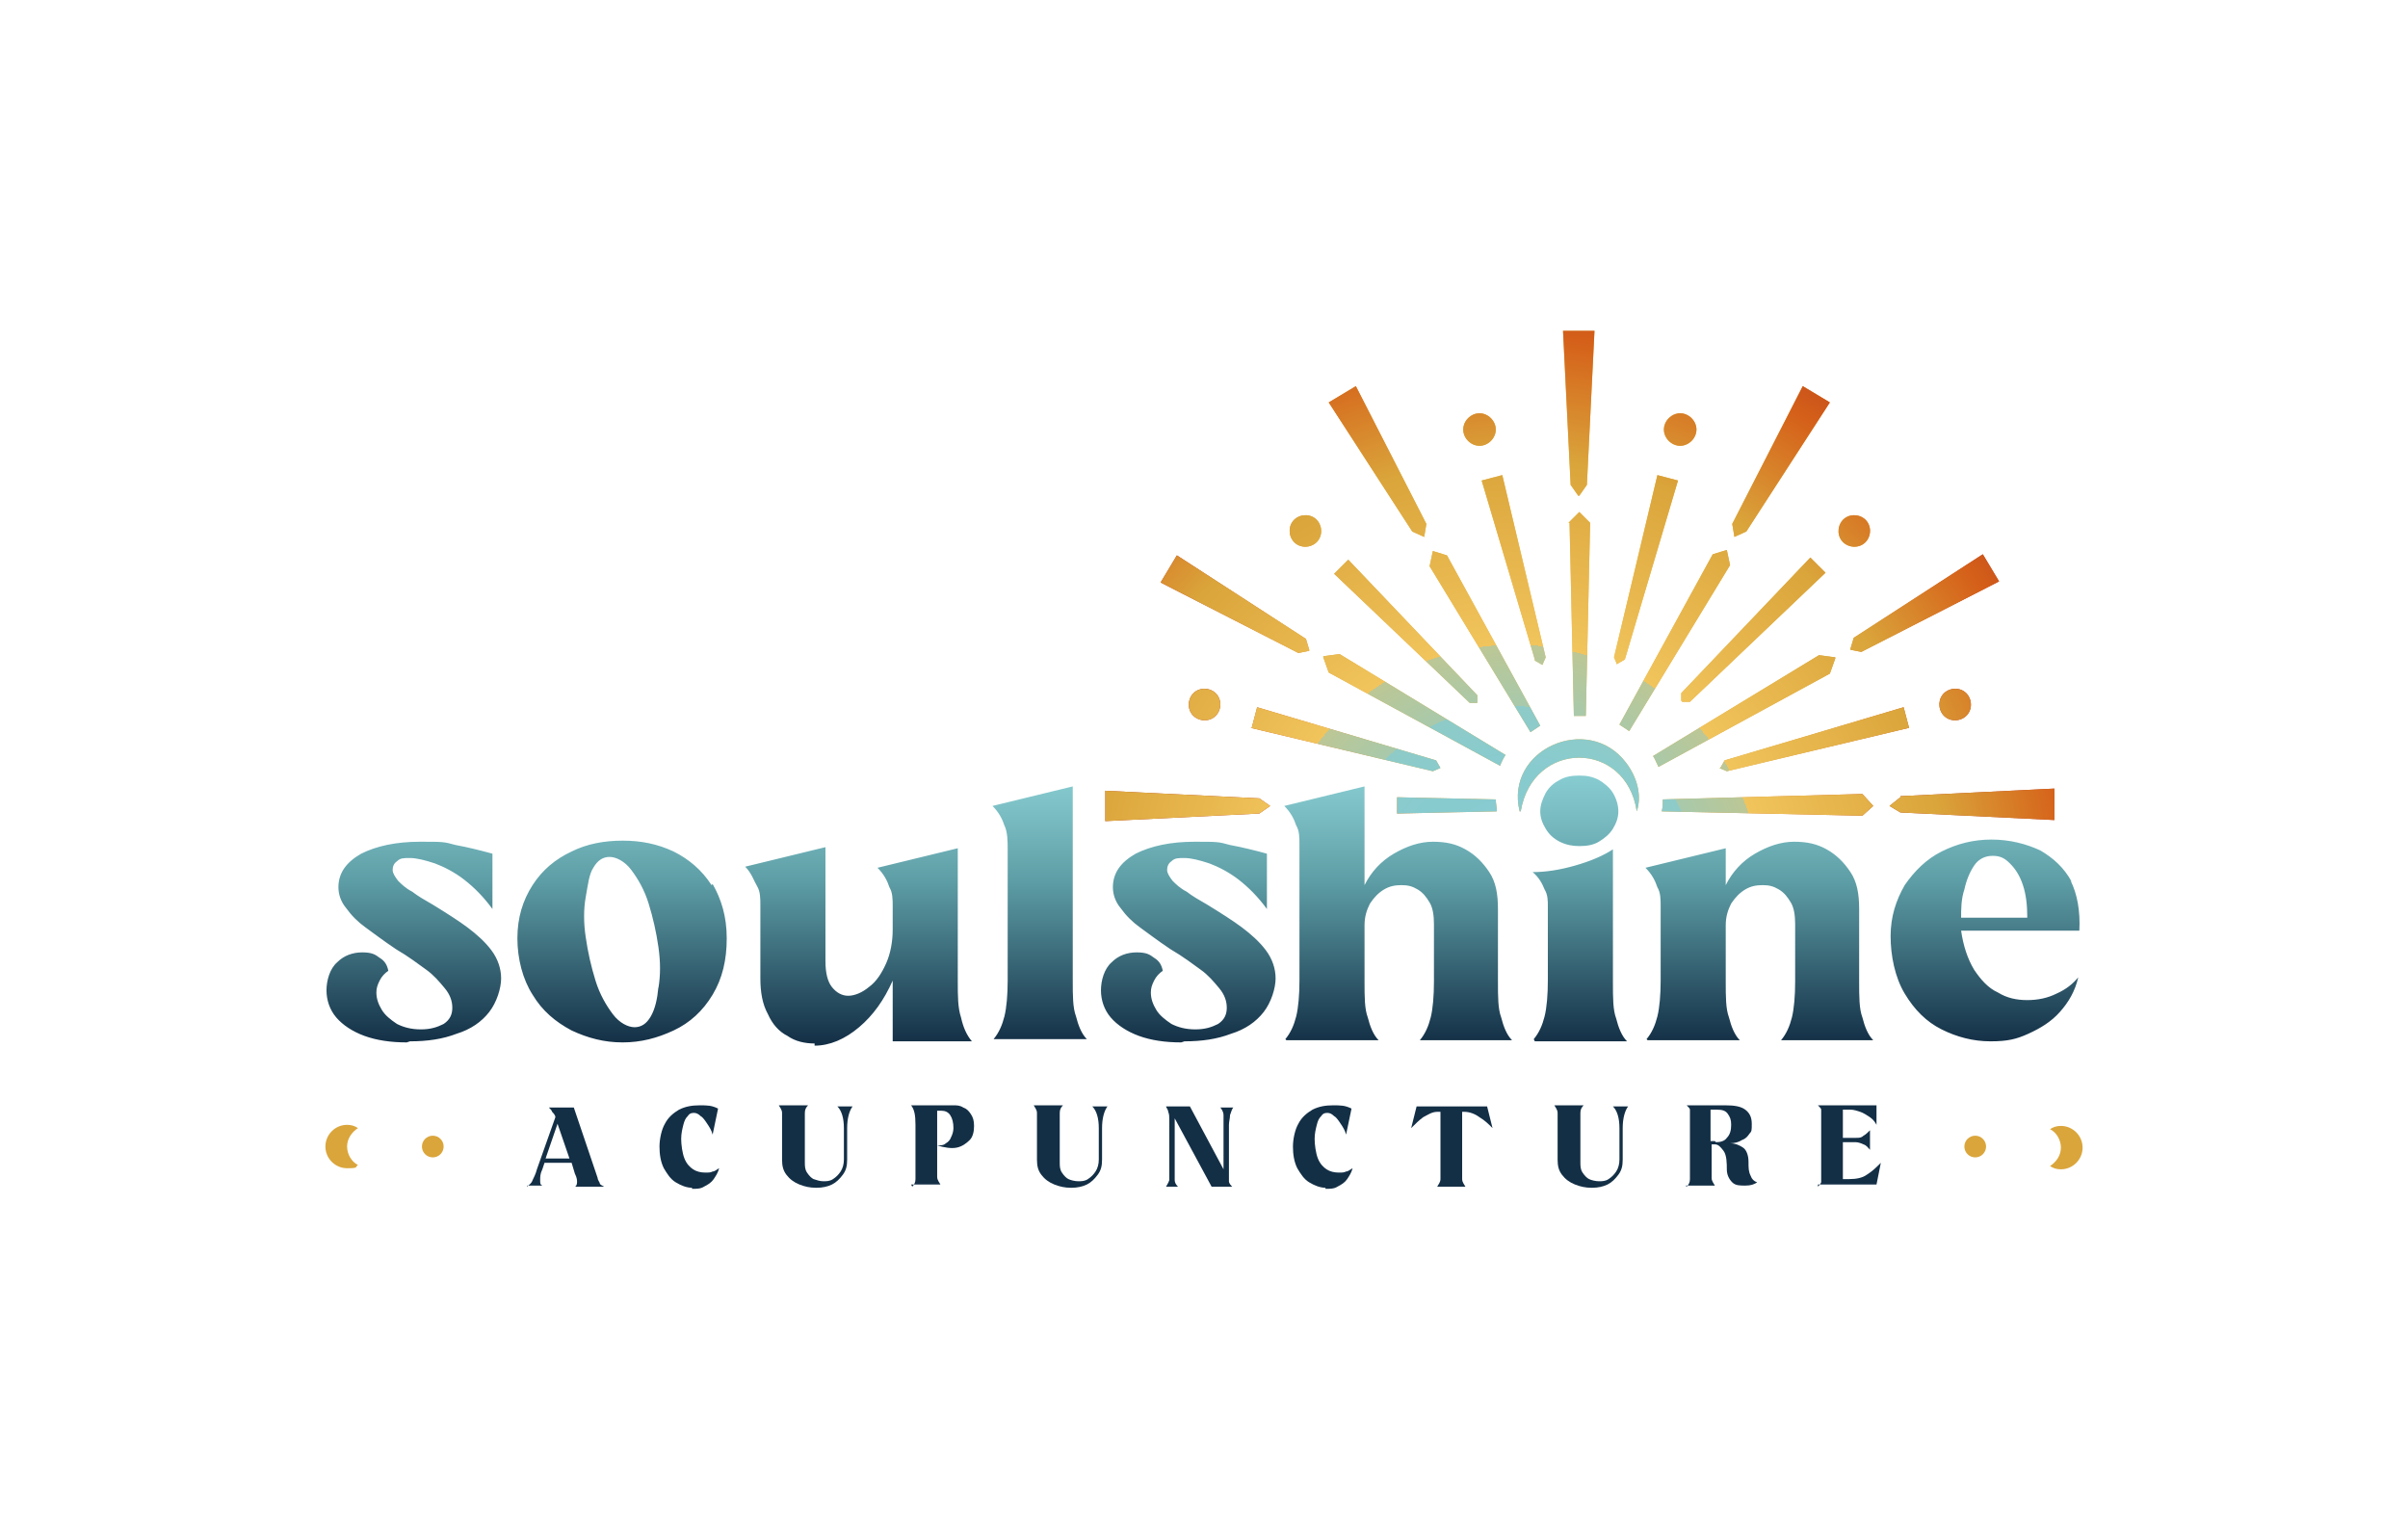 <?xml version="1.0" encoding="UTF-8"?>
<svg id="Layer_1" data-name="Layer 1" xmlns="http://www.w3.org/2000/svg" xmlns:xlink="http://www.w3.org/1999/xlink" version="1.1" viewBox="0 0 222 140">
  <defs>
    <linearGradient id="New_Gradient_Swatch_8" data-name="New Gradient Swatch 8" x1="110.9" y1="71.4" x2="110.9" y2="96.2" gradientUnits="userSpaceOnUse">
      <stop offset="0" stop-color="#87ccd1"/>
      <stop offset=".1" stop-color="#7fc3c8"/>
      <stop offset=".3" stop-color="#69aab1"/>
      <stop offset=".4" stop-color="#5d9da5"/>
      <stop offset="1" stop-color="#132f46"/>
    </linearGradient>
    <radialGradient id="radial-gradient" cx="145.6" cy="53.1" fx="145.6" fy="53.1" r="34.8" gradientUnits="userSpaceOnUse">
      <stop offset="0" stop-color="#f1c45c"/>
      <stop offset=".7" stop-color="#daa53b"/>
      <stop offset=".9" stop-color="#d56019"/>
      <stop offset="1" stop-color="#c1481b"/>
      <stop offset="1" stop-color="#b63b1d"/>
    </radialGradient>
    <clipPath id="clippath">
      <path d="M128.8,73.5v1.5l9.2-.2c0-.4-.1-.7-.1-1.1l-9.1-.2ZM153.3,73.7c0,.4,0,.7-.1,1.1l18.5.4,1-.9-1-1.1-18.4.5ZM175.2,73.5l-1,.8,1,.6,14.2.7v-2.9l-14.2.7ZM101.9,72.8v2.9l14.2-.7,1-.7-1-.7-14.2-.7ZM149.1,61.3l-.3-.7,4-16.8,1.9.5-4.9,16.5-.7.4ZM145.6,45.7l.7-1,.7-14.2h-2.9l.7,14.2.7,1ZM154.9,41.1c.8,0,1.5-.7,1.5-1.5s-.7-1.5-1.5-1.5-1.5.7-1.5,1.5.7,1.5,1.5,1.5ZM150.2,67.4l9.3-15.3-.3-1.4-1.3.4-8.6,15.7c.3.2.6.4.9.6ZM144.7,48.2l.4,17.8c.2,0,.4,0,.6,0s.3,0,.5,0l.4-17.8-1-1-1,1ZM141.5,60.9l.7.4.3-.7-4-16.8-1.9.5,4.9,16.5ZM170.6,59.9l1,.2,12.7-6.5-1.5-2.5-11.9,7.7-.3,1ZM155.1,64.7h.7l12.5-11.9-1.4-1.4-11.9,12.5v.7ZM158.5,70.8l.7.3,16.8-4-.5-1.9-16.5,4.9-.4.7ZM136.4,41.1c.8,0,1.5-.7,1.5-1.5s-.7-1.5-1.5-1.5-1.5.7-1.5,1.5.7,1.5,1.5,1.5ZM179.5,63.7c-.7.4-.9,1.3-.5,2,.4.7,1.3.9,2,.5.7-.4.9-1.3.5-2-.4-.7-1.3-.9-2-.5ZM170.2,50.2c.7.4,1.6.2,2-.5.4-.7.2-1.6-.5-2-.7-.4-1.6-.2-2,.5-.4.7-.2,1.6.5,2ZM161,49l7.7-11.9-2.5-1.5-6.5,12.7.2,1.2,1.1-.5ZM123,52.9l12.5,11.9h.7v-.7l-11.9-12.5-1.4,1.4ZM169.2,60.6l-1.5-.2-15.3,9.3c.2.3.3.6.5,1l15.8-8.6.5-1.4ZM140.2,74.8c1.1-6.6,9.7-6.6,10.7,0,.5-1.5,0-3.2-1-4.5-3.5-4.6-11.2-1.2-9.8,4.5ZM122,60.6l.5,1.4,15.8,8.6c.1-.3.3-.7.5-1l-15.3-9.3-1.5.2ZM121.1,50.2c.7-.4.9-1.3.5-2-.4-.7-1.3-.9-2-.5-.7.4-.9,1.3-.5,2,.4.7,1.3.9,2,.5ZM142,66.9l-8.6-15.7-1.3-.4-.3,1.4,9.3,15.3c.3-.2.6-.4.9-.6ZM115.3,67.1l16.8,4,.7-.3-.4-.7-16.5-4.9-.5,1.9ZM131.3,49.5l.2-1.2-6.5-12.7-2.5,1.5,7.7,11.9,1.1.5ZM109.8,64.2c-.4.7-.2,1.6.5,2,.7.4,1.6.2,2-.5.4-.7.2-1.6-.5-2-.7-.4-1.6-.2-2,.5ZM120.7,59.9l-.3-1-11.9-7.7-1.5,2.5,12.7,6.5,1-.2Z" fill="url(#radial-gradient)" stroke-width="0"/>
    </clipPath>
    <radialGradient id="New_Gradient_Swatch_9" data-name="New Gradient Swatch 9" cx="284.8" cy="-.8" fx="284.8" fy="-.8" r="47.3" gradientTransform="translate(-202.1 83.1) scale(1.2 1.2)" gradientUnits="userSpaceOnUse">
      <stop offset="0" stop-color="#87ccd1"/>
      <stop offset=".2" stop-color="#88cbcf"/>
      <stop offset=".3" stop-color="#8ecbc8"/>
      <stop offset=".3" stop-color="#99cabc"/>
      <stop offset=".3" stop-color="#a8c9ab"/>
      <stop offset=".4" stop-color="#bcc795"/>
      <stop offset=".4" stop-color="#d4c67b"/>
      <stop offset=".4" stop-color="#f1c45c"/>
      <stop offset=".7" stop-color="#daa53b"/>
      <stop offset=".9" stop-color="#d56019"/>
      <stop offset="1" stop-color="#c1481b"/>
      <stop offset="1" stop-color="#b63b1d"/>
    </radialGradient>
  </defs>
  <circle cx="39.9" cy="105.7" r="1" fill="#daa53b" stroke-width="0"/>
  <path d="M32,105.7c0-.7.4-1.3,1-1.7-.3-.2-.6-.3-1-.3-1.1,0-2,.9-2,2s.9,2,2,2,.7-.1,1-.3c-.6-.3-1-1-1-1.7Z" fill="#daa53b" stroke-width="0"/>
  <circle cx="182.1" cy="105.7" r="1" fill="#daa53b" stroke-width="0"/>
  <path d="M190,103.8c-.4,0-.7.1-1,.3.6.3,1,1,1,1.7s-.4,1.3-1,1.7c.3.2.6.3,1,.3,1.1,0,2-.9,2-2s-.9-2-2-2Z" fill="#daa53b" stroke-width="0"/>
  <g>
    <path d="M48.6,109.4c.2-.2.4-.3.5-.6.1-.2.3-.6.4-1l1.7-4.8c0-.2-.2-.4-.3-.5,0-.1-.2-.3-.3-.4h0c0,0,2.3,0,2.3,0l2.2,6.5c0,.2.2.4.2.5,0,.1.2.2.4.3h-2.7c.1,0,.2-.2.2-.4,0-.2,0-.4-.2-.8l-.3-1h-2.5l-.2.6c-.2.4-.2.7-.2,1,0,.3,0,.4.2.5h-1.4ZM50.3,106.8h2.2l-1.1-3.2-1.1,3.2Z" fill="#132f46" stroke-width="0"/>
    <path d="M63.8,109.5c-.5,0-1-.2-1.5-.5s-.8-.8-1.1-1.3c-.3-.6-.4-1.3-.4-2s.2-1.6.5-2.1c.3-.6.8-1,1.3-1.3.6-.3,1.2-.4,1.9-.4s1.1,0,1.7.3l-.5,2.4c-.1-.4-.3-.7-.5-1-.2-.3-.4-.6-.6-.7-.2-.2-.4-.3-.6-.3s-.4,0-.6.3c-.2.2-.3.4-.4.8-.1.4-.2.8-.2,1.3s.1,1.3.3,1.8c.2.5.5.8.8,1,.3.2.7.3,1.1.3s.5,0,.7-.1c.2,0,.4-.2.6-.3-.1.4-.3.7-.5,1-.2.3-.5.5-.9.7-.3.2-.7.2-1.1.2Z" fill="#132f46" stroke-width="0"/>
    <path d="M75.2,109.5c-.5,0-1-.1-1.5-.3-.5-.2-.9-.5-1.2-.9-.3-.4-.4-.8-.4-1.4v-3.2c0-.4,0-.8,0-1.1,0-.3-.2-.5-.3-.7h2.7c-.2.2-.3.4-.3.7,0,.3,0,.6,0,1.1v3.4c0,.4,0,.7.2,1s.4.5.6.6c.3.1.6.2.9.2s.6,0,.9-.2c.3-.2.5-.4.7-.7.2-.3.3-.7.3-1.1v-2.9c0-.9-.2-1.6-.6-2h1.4c-.3.4-.5,1.1-.5,2v2.9c0,.6-.1,1-.4,1.4-.3.4-.6.7-1,.9-.4.2-.9.3-1.4.3Z" fill="#132f46" stroke-width="0"/>
    <path d="M84.1,109.4c.2-.2.3-.4.3-.7,0-.3,0-.6,0-1.1v-3.9c0-.9-.1-1.4-.4-1.8h3.9c.3,0,.6,0,.9.2.3.1.5.3.7.6.2.3.3.6.3,1.1s-.1,1-.4,1.3-.7.6-1.2.7c-.5.1-1.1,0-1.8-.2v1.8c0,.4,0,.8,0,1.1,0,.3.2.5.3.7h-2.7ZM86.4,105.6c.3,0,.6,0,.8-.2.2-.1.4-.3.5-.6.1-.2.2-.5.2-.8,0-.5-.1-.9-.3-1.2-.2-.3-.5-.4-.8-.4h-.4v3.2Z" fill="#132f46" stroke-width="0"/>
    <path d="M98.7,109.5c-.5,0-1-.1-1.5-.3-.5-.2-.9-.5-1.2-.9s-.4-.8-.4-1.4v-3.2c0-.4,0-.8,0-1.1,0-.3-.2-.5-.3-.7h2.7c-.2.2-.3.4-.3.7,0,.3,0,.6,0,1.1v3.4c0,.4,0,.7.2,1,.2.3.4.5.6.6s.6.2.9.2.6,0,.9-.2c.3-.2.5-.4.7-.7.2-.3.3-.7.3-1.1v-2.9c0-.9-.2-1.6-.6-2h1.4c-.3.4-.5,1.1-.5,2v2.9c0,.6-.1,1-.4,1.4s-.6.7-1,.9c-.4.2-.9.3-1.4.3Z" fill="#132f46" stroke-width="0"/>
    <path d="M107.5,109.4c.1-.2.2-.3.3-.6,0-.2,0-.5,0-.8v-4.8c0-.2,0-.5-.1-.7,0-.2-.2-.4-.2-.5h2.2l3.1,5.8v-4.1c0-.3,0-.6,0-.9,0-.3-.2-.6-.3-.7h1.2c-.1.1-.2.4-.3.7,0,.3-.1.6-.1.9v4.5c0,.3,0,.5,0,.7s.2.4.3.5h-1.9l-3.4-6.3v4.9c0,.3,0,.5,0,.8,0,.2.1.4.3.6h-1.1Z" fill="#132f46" stroke-width="0"/>
    <path d="M122.2,109.5c-.5,0-1-.2-1.5-.5-.5-.3-.8-.8-1.1-1.3-.3-.6-.4-1.3-.4-2s.2-1.6.5-2.1c.3-.6.8-1,1.3-1.3.6-.3,1.2-.4,1.9-.4s1.1,0,1.7.3l-.5,2.4c-.1-.4-.3-.7-.5-1s-.4-.6-.6-.7c-.2-.2-.4-.3-.6-.3s-.4,0-.6.3c-.2.2-.3.4-.4.8-.1.4-.2.8-.2,1.3s.1,1.3.3,1.8.5.8.8,1,.7.3,1.1.3.5,0,.7-.1c.2,0,.4-.2.6-.3-.1.4-.3.7-.5,1-.2.3-.5.5-.9.7-.3.2-.7.2-1.1.2Z" fill="#132f46" stroke-width="0"/>
    <path d="M132.5,109.4c.1-.2.3-.4.3-.7,0-.3,0-.6,0-1.1v-5.1h-.3c-.5,0-.9.3-1.3.5-.4.3-.7.6-1.1,1l.5-2h6.5l.5,2c-.4-.4-.7-.7-1.2-1-.4-.3-.9-.5-1.4-.5h-.2v5.1c0,.4,0,.8,0,1.1,0,.3.2.5.3.7h-2.7Z" fill="#132f46" stroke-width="0"/>
    <path d="M146.7,109.5c-.5,0-1-.1-1.5-.3s-.9-.5-1.2-.9-.4-.8-.4-1.4v-3.2c0-.4,0-.8,0-1.1,0-.3-.2-.5-.3-.7h2.7c-.2.2-.3.4-.3.7,0,.3,0,.6,0,1.1v3.4c0,.4,0,.7.2,1,.2.3.4.5.6.6s.6.2.9.2.6,0,.9-.2c.3-.2.5-.4.7-.7.2-.3.3-.7.3-1.1v-2.9c0-.9-.2-1.6-.6-2h1.4c-.3.4-.5,1.1-.5,2v2.9c0,.6-.1,1-.4,1.4-.3.4-.6.7-1,.9-.4.2-.9.3-1.4.3Z" fill="#132f46" stroke-width="0"/>
    <path d="M155.5,109.4c.2-.2.3-.4.3-.7,0-.3,0-.6,0-1.1v-4.1c0-.3,0-.6,0-.8,0-.2,0-.3,0-.4s-.1-.2-.3-.4h3.6c.8,0,1.4.1,1.8.4.4.3.6.7.6,1.3s0,.7-.2.9c-.2.3-.4.5-.7.6-.3.2-.7.3-1.1.3.5,0,.9.2,1.2.4.3.2.5.7.5,1.3s0,.9.2,1.3c.1.3.3.5.6.6-.3.2-.6.3-1.1.3-.5,0-.9,0-1.2-.3s-.5-.7-.5-1.2,0-1.3-.3-1.7-.5-.6-.8-.6h-.3v2c0,.4,0,.8,0,1.1,0,.3.2.5.3.7h-2.7ZM158.2,105.3c.4,0,.8-.1,1-.4.3-.3.4-.7.4-1.2s-.1-.7-.3-1-.5-.4-1-.4h-.6v2.9h.4Z" fill="#132f46" stroke-width="0"/>
    <path d="M167.6,109.4c.1-.1.2-.2.3-.4,0-.1,0-.3,0-.4,0-.2,0-.4,0-.8v-4.3c0-.3,0-.6,0-.8,0-.2,0-.3,0-.4,0-.1-.1-.2-.3-.4h5.4v1.8c-.1-.2-.3-.5-.6-.7-.3-.2-.6-.4-.9-.5-.3-.1-.6-.2-.9-.2h-.7v2.6h1.2c.3,0,.5,0,.7-.2.2-.1.4-.3.6-.5v1.8c-.2-.2-.3-.4-.6-.5-.2-.1-.5-.2-.7-.2h-1.2v3.4h.6c.6,0,1.2-.1,1.6-.4.5-.3.9-.7,1.3-1.1l-.4,2h-5.4Z" fill="#132f46" stroke-width="0"/>
  </g>
  <path d="M37.5,96.1c-1.5,0-2.8-.2-3.9-.6-1.1-.4-2-1-2.6-1.7-.6-.7-.9-1.6-.9-2.5s.3-2,1-2.6c.6-.6,1.4-.9,2.3-.9s1.2.2,1.6.5c.5.3.7.7.8,1.2-.3.2-.6.5-.8.9s-.3.7-.3,1.1c0,.6.2,1.1.5,1.6.3.5.8.9,1.4,1.3.6.3,1.3.5,2.2.5s1.5-.2,2.1-.5c.6-.4.8-.9.8-1.5s-.2-1.2-.7-1.8c-.5-.6-1-1.2-1.7-1.7-.7-.5-1.6-1.2-2.8-1.9-1.2-.8-2.1-1.5-2.8-2-.7-.5-1.3-1.1-1.8-1.8-.5-.6-.7-1.3-.7-1.9,0-1.3.7-2.3,2.1-3.1,1.4-.7,3.2-1.1,5.4-1.1s2.2,0,3.3.3c1.1.2,2.3.5,3.4.8v5.1c-.8-1.1-1.7-2-2.6-2.7-.9-.7-1.9-1.2-2.7-1.5-.9-.3-1.7-.5-2.3-.5s-.9,0-1.2.3c-.3.2-.4.5-.4.8s.2.6.5,1c.3.3.7.7,1.3,1,.5.4,1.2.8,1.9,1.2,1.3.8,2.4,1.5,3.2,2.1.8.6,1.6,1.3,2.2,2.1.6.8.9,1.7.9,2.6s-.4,2.2-1.1,3.1c-.7.9-1.7,1.6-3,2-1.3.5-2.7.7-4.3.7ZM65.6,81.6c-.9-1.4-2.1-2.4-3.5-3.1-1.5-.7-3-1-4.7-1s-3.3.3-4.7,1c-1.5.7-2.7,1.7-3.6,3.1s-1.4,3-1.4,4.9.5,3.8,1.4,5.2c.9,1.5,2.1,2.5,3.6,3.3,1.5.7,3,1.1,4.7,1.1s3.2-.4,4.7-1.1c1.5-.7,2.7-1.8,3.6-3.3.9-1.5,1.3-3.2,1.3-5.2s-.5-3.6-1.3-5ZM60.7,91c-.1,1.1-.3,2-.7,2.7-.4.7-.9,1-1.5,1s-1.4-.4-2-1.2c-.6-.8-1.2-1.8-1.6-3.1-.4-1.3-.7-2.6-.9-4-.2-1.3-.2-2.6,0-3.7s.3-2.1.7-2.7c.4-.7.9-1,1.5-1s1.4.4,2,1.2c.6.8,1.2,1.8,1.6,3.1.4,1.3.7,2.6.9,4,.2,1.4.2,2.6,0,3.8ZM75.1,96.2c-.9,0-1.8-.2-2.5-.7-.8-.4-1.4-1.1-1.8-2-.5-.9-.7-2-.7-3.3v-6.7c0-.7,0-1.3-.3-1.8s-.5-1.2-1.1-1.8l7.4-1.8v10.5c0,1.1.2,1.9.6,2.4.4.5.9.8,1.5.8s1.3-.3,1.9-.8c.7-.5,1.2-1.3,1.6-2.2.4-.9.6-2,.6-3.1v-2.1c0-.7,0-1.3-.3-1.8-.2-.6-.5-1.2-1.1-1.8l7.4-1.8v12.3c0,1.3,0,2.4.3,3.3.2.9.5,1.6,1,2.2h-7.3v-5.6c-.8,1.8-1.8,3.2-3.1,4.3-1.3,1.1-2.7,1.7-4.1,1.7ZM91.6,95.8c.5-.6.8-1.3,1-2.1.2-.8.3-2,.3-3.3v-12.1c0-.7,0-1.6-.3-2.2-.2-.6-.5-1.2-1.1-1.8l7.4-1.8v17.9c0,1.4,0,2.5.3,3.3.2.8.5,1.6,1,2.1h-8.5ZM108.9,96.1c-1.5,0-2.8-.2-3.9-.6-1.1-.4-2-1-2.6-1.7-.6-.7-.9-1.6-.9-2.5s.3-2,1-2.6c.6-.6,1.4-.9,2.3-.9s1.2.2,1.6.5c.5.3.7.7.8,1.2-.3.2-.6.5-.8.9s-.3.7-.3,1.1c0,.6.2,1.1.5,1.6.3.5.8.9,1.4,1.3.6.3,1.3.5,2.2.5s1.5-.2,2.1-.5c.6-.4.8-.9.8-1.5s-.2-1.2-.7-1.8c-.5-.6-1-1.2-1.7-1.7-.7-.5-1.6-1.2-2.8-1.9-1.2-.8-2.1-1.5-2.8-2-.7-.5-1.3-1.1-1.8-1.8-.5-.6-.7-1.3-.7-1.9,0-1.3.7-2.3,2.1-3.1,1.4-.7,3.2-1.1,5.4-1.1s2.2,0,3.3.3c1.1.2,2.3.5,3.4.8v5.1c-.8-1.1-1.7-2-2.6-2.7-.9-.7-1.9-1.2-2.7-1.5-.9-.3-1.7-.5-2.3-.5s-.9,0-1.2.3c-.3.2-.4.5-.4.8s.2.6.5,1c.3.3.7.7,1.3,1,.5.4,1.2.8,1.9,1.2,1.3.8,2.4,1.5,3.2,2.1.8.6,1.6,1.3,2.2,2.1.6.8.9,1.7.9,2.6s-.4,2.2-1.1,3.1c-.7.9-1.7,1.6-3,2-1.3.5-2.7.7-4.3.7ZM118.5,95.8c.5-.6.8-1.3,1-2.1.2-.8.3-2,.3-3.3v-12.5c0-.7,0-1.3-.3-1.8-.2-.6-.5-1.2-1.1-1.8l7.4-1.8v9.1c.6-1.2,1.5-2.2,2.7-2.9,1.2-.7,2.4-1.1,3.6-1.1s2.1.2,3,.7c.9.5,1.6,1.2,2.2,2.1.6.9.8,2,.8,3.4v6.7c0,1.4,0,2.5.3,3.3.2.8.5,1.6,1,2.1h-8.5c.5-.6.8-1.3,1-2.1.2-.8.3-2,.3-3.3v-5.3c0-.8-.1-1.5-.4-2-.3-.5-.6-.9-1.1-1.2-.5-.3-.9-.4-1.5-.4s-1.1.1-1.6.4c-.5.3-.9.7-1.3,1.3-.3.6-.5,1.2-.5,2v5.2c0,1.4,0,2.5.3,3.3.2.8.5,1.6,1,2.1h-8.5ZM141.4,95.8c.5-.6.8-1.3,1-2.1.2-.8.3-2,.3-3.3v-6.8c0-.6,0-1.1-.3-1.6-.2-.5-.5-1.1-1.1-1.6,1.2,0,2.5-.2,3.9-.6,1.4-.4,2.6-.9,3.5-1.5v12.3c0,1.4,0,2.5.3,3.3.2.8.5,1.6,1,2.1h-8.5ZM151.8,95.8c.5-.6.8-1.3,1-2.1.2-.8.3-2,.3-3.3v-6.8c0-.7,0-1.3-.3-1.8-.2-.6-.5-1.2-1.1-1.8l7.4-1.8v3.4c.6-1.2,1.5-2.2,2.7-2.9,1.2-.7,2.4-1.1,3.6-1.1s2.1.2,3,.7c.9.5,1.6,1.2,2.2,2.1.6.9.8,2,.8,3.4v6.7c0,1.4,0,2.5.3,3.3.2.8.5,1.6,1,2.1h-8.5c.5-.6.8-1.3,1-2.1.2-.8.3-2,.3-3.3v-5.3c0-.8-.1-1.5-.4-2-.3-.5-.6-.9-1.1-1.2-.5-.3-.9-.4-1.5-.4s-1.1.1-1.6.4c-.5.3-.9.7-1.3,1.3-.3.6-.5,1.2-.5,2v5.2c0,1.4,0,2.5.3,3.3.2.8.5,1.6,1,2.1h-8.5ZM191,81.3c-.7-1.3-1.7-2.2-2.9-2.9-1.3-.6-2.8-1-4.5-1s-3.2.4-4.6,1.1c-1.4.7-2.5,1.8-3.4,3.1-.8,1.4-1.3,2.9-1.3,4.7s.4,3.8,1.3,5.3c.9,1.5,2,2.6,3.4,3.3,1.4.7,2.9,1.1,4.5,1.1s2.4-.2,3.5-.7c1.1-.5,2.1-1.1,2.9-2,.8-.9,1.4-1.9,1.7-3.2-.5.6-1.1,1.1-2,1.5-.8.4-1.7.6-2.7.6s-1.9-.2-2.7-.7c-.9-.4-1.6-1.2-2.2-2.1-.6-1-1-2.2-1.2-3.6h10.9c.1-1.8-.2-3.4-.8-4.6ZM180.8,84.6c0-.8,0-1.7.3-2.6.2-.9.5-1.6.9-2.2s1-.9,1.7-.9,1.1.2,1.6.7.9,1.1,1.2,2c.3.9.4,1.9.4,3h-6ZM145.6,78c-.6,0-1.2-.1-1.8-.4s-1-.7-1.3-1.2-.5-1-.5-1.6.2-1.1.5-1.7c.3-.5.7-.9,1.3-1.2.5-.3,1.1-.4,1.8-.4s1.2.1,1.8.4c.5.3,1,.7,1.3,1.2.3.5.5,1.1.5,1.7s-.2,1.1-.5,1.6c-.3.5-.8.9-1.3,1.2-.5.3-1.1.4-1.8.4Z" fill="url(#New_Gradient_Swatch_8)" stroke-width="0"/>
  <g>
    <path d="M128.8,73.5v1.5l9.2-.2c0-.4-.1-.7-.1-1.1l-9.1-.2ZM153.3,73.7c0,.4,0,.7-.1,1.1l18.5.4,1-.9-1-1.1-18.4.5ZM175.2,73.5l-1,.8,1,.6,14.2.7v-2.9l-14.2.7ZM101.9,72.8v2.9l14.2-.7,1-.7-1-.7-14.2-.7ZM149.1,61.3l-.3-.7,4-16.8,1.9.5-4.9,16.5-.7.4ZM145.6,45.7l.7-1,.7-14.2h-2.9l.7,14.2.7,1ZM154.9,41.1c.8,0,1.5-.7,1.5-1.5s-.7-1.5-1.5-1.5-1.5.7-1.5,1.5.7,1.5,1.5,1.5ZM150.2,67.4l9.3-15.3-.3-1.4-1.3.4-8.6,15.7c.3.2.6.4.9.6ZM144.7,48.2l.4,17.8c.2,0,.4,0,.6,0s.3,0,.5,0l.4-17.8-1-1-1,1ZM141.5,60.9l.7.4.3-.7-4-16.8-1.9.5,4.9,16.5ZM170.6,59.9l1,.2,12.7-6.5-1.5-2.5-11.9,7.7-.3,1ZM155.1,64.7h.7l12.5-11.9-1.4-1.4-11.9,12.5v.7ZM158.5,70.8l.7.3,16.8-4-.5-1.9-16.5,4.9-.4.7ZM136.4,41.1c.8,0,1.5-.7,1.5-1.5s-.7-1.5-1.5-1.5-1.5.7-1.5,1.5.7,1.5,1.5,1.5ZM179.5,63.7c-.7.4-.9,1.3-.5,2,.4.7,1.3.9,2,.5.7-.4.9-1.3.5-2-.4-.7-1.3-.9-2-.5ZM170.2,50.2c.7.4,1.6.2,2-.5.4-.7.2-1.6-.5-2-.7-.4-1.6-.2-2,.5-.4.7-.2,1.6.5,2ZM161,49l7.7-11.9-2.5-1.5-6.5,12.7.2,1.2,1.1-.5ZM123,52.9l12.5,11.9h.7v-.7l-11.9-12.5-1.4,1.4ZM169.2,60.6l-1.5-.2-15.3,9.3c.2.3.3.6.5,1l15.8-8.6.5-1.4ZM140.2,74.8c1.1-6.6,9.7-6.6,10.7,0,.5-1.5,0-3.2-1-4.5-3.5-4.6-11.2-1.2-9.8,4.5ZM122,60.6l.5,1.4,15.8,8.6c.1-.3.3-.7.5-1l-15.3-9.3-1.5.2ZM121.1,50.2c.7-.4.9-1.3.5-2-.4-.7-1.3-.9-2-.5-.7.4-.9,1.3-.5,2,.4.7,1.3.9,2,.5ZM142,66.9l-8.6-15.7-1.3-.4-.3,1.4,9.3,15.3c.3-.2.6-.4.9-.6ZM115.3,67.1l16.8,4,.7-.3-.4-.7-16.5-4.9-.5,1.9ZM131.3,49.5l.2-1.2-6.5-12.7-2.5,1.5,7.7,11.9,1.1.5ZM109.8,64.2c-.4.7-.2,1.6.5,2,.7.4,1.6.2,2-.5.4-.7.2-1.6-.5-2-.7-.4-1.6-.2-2,.5ZM120.7,59.9l-.3-1-11.9-7.7-1.5,2.5,12.7,6.5,1-.2Z" fill="url(#radial-gradient)"/>
    <g clip-path="url(#clippath)">
      <ellipse cx="145.6" cy="82.3" rx="57.7" ry="55.5" fill="url(#New_Gradient_Swatch_9)" stroke-width="0"/>
    </g>
  </g>
</svg>